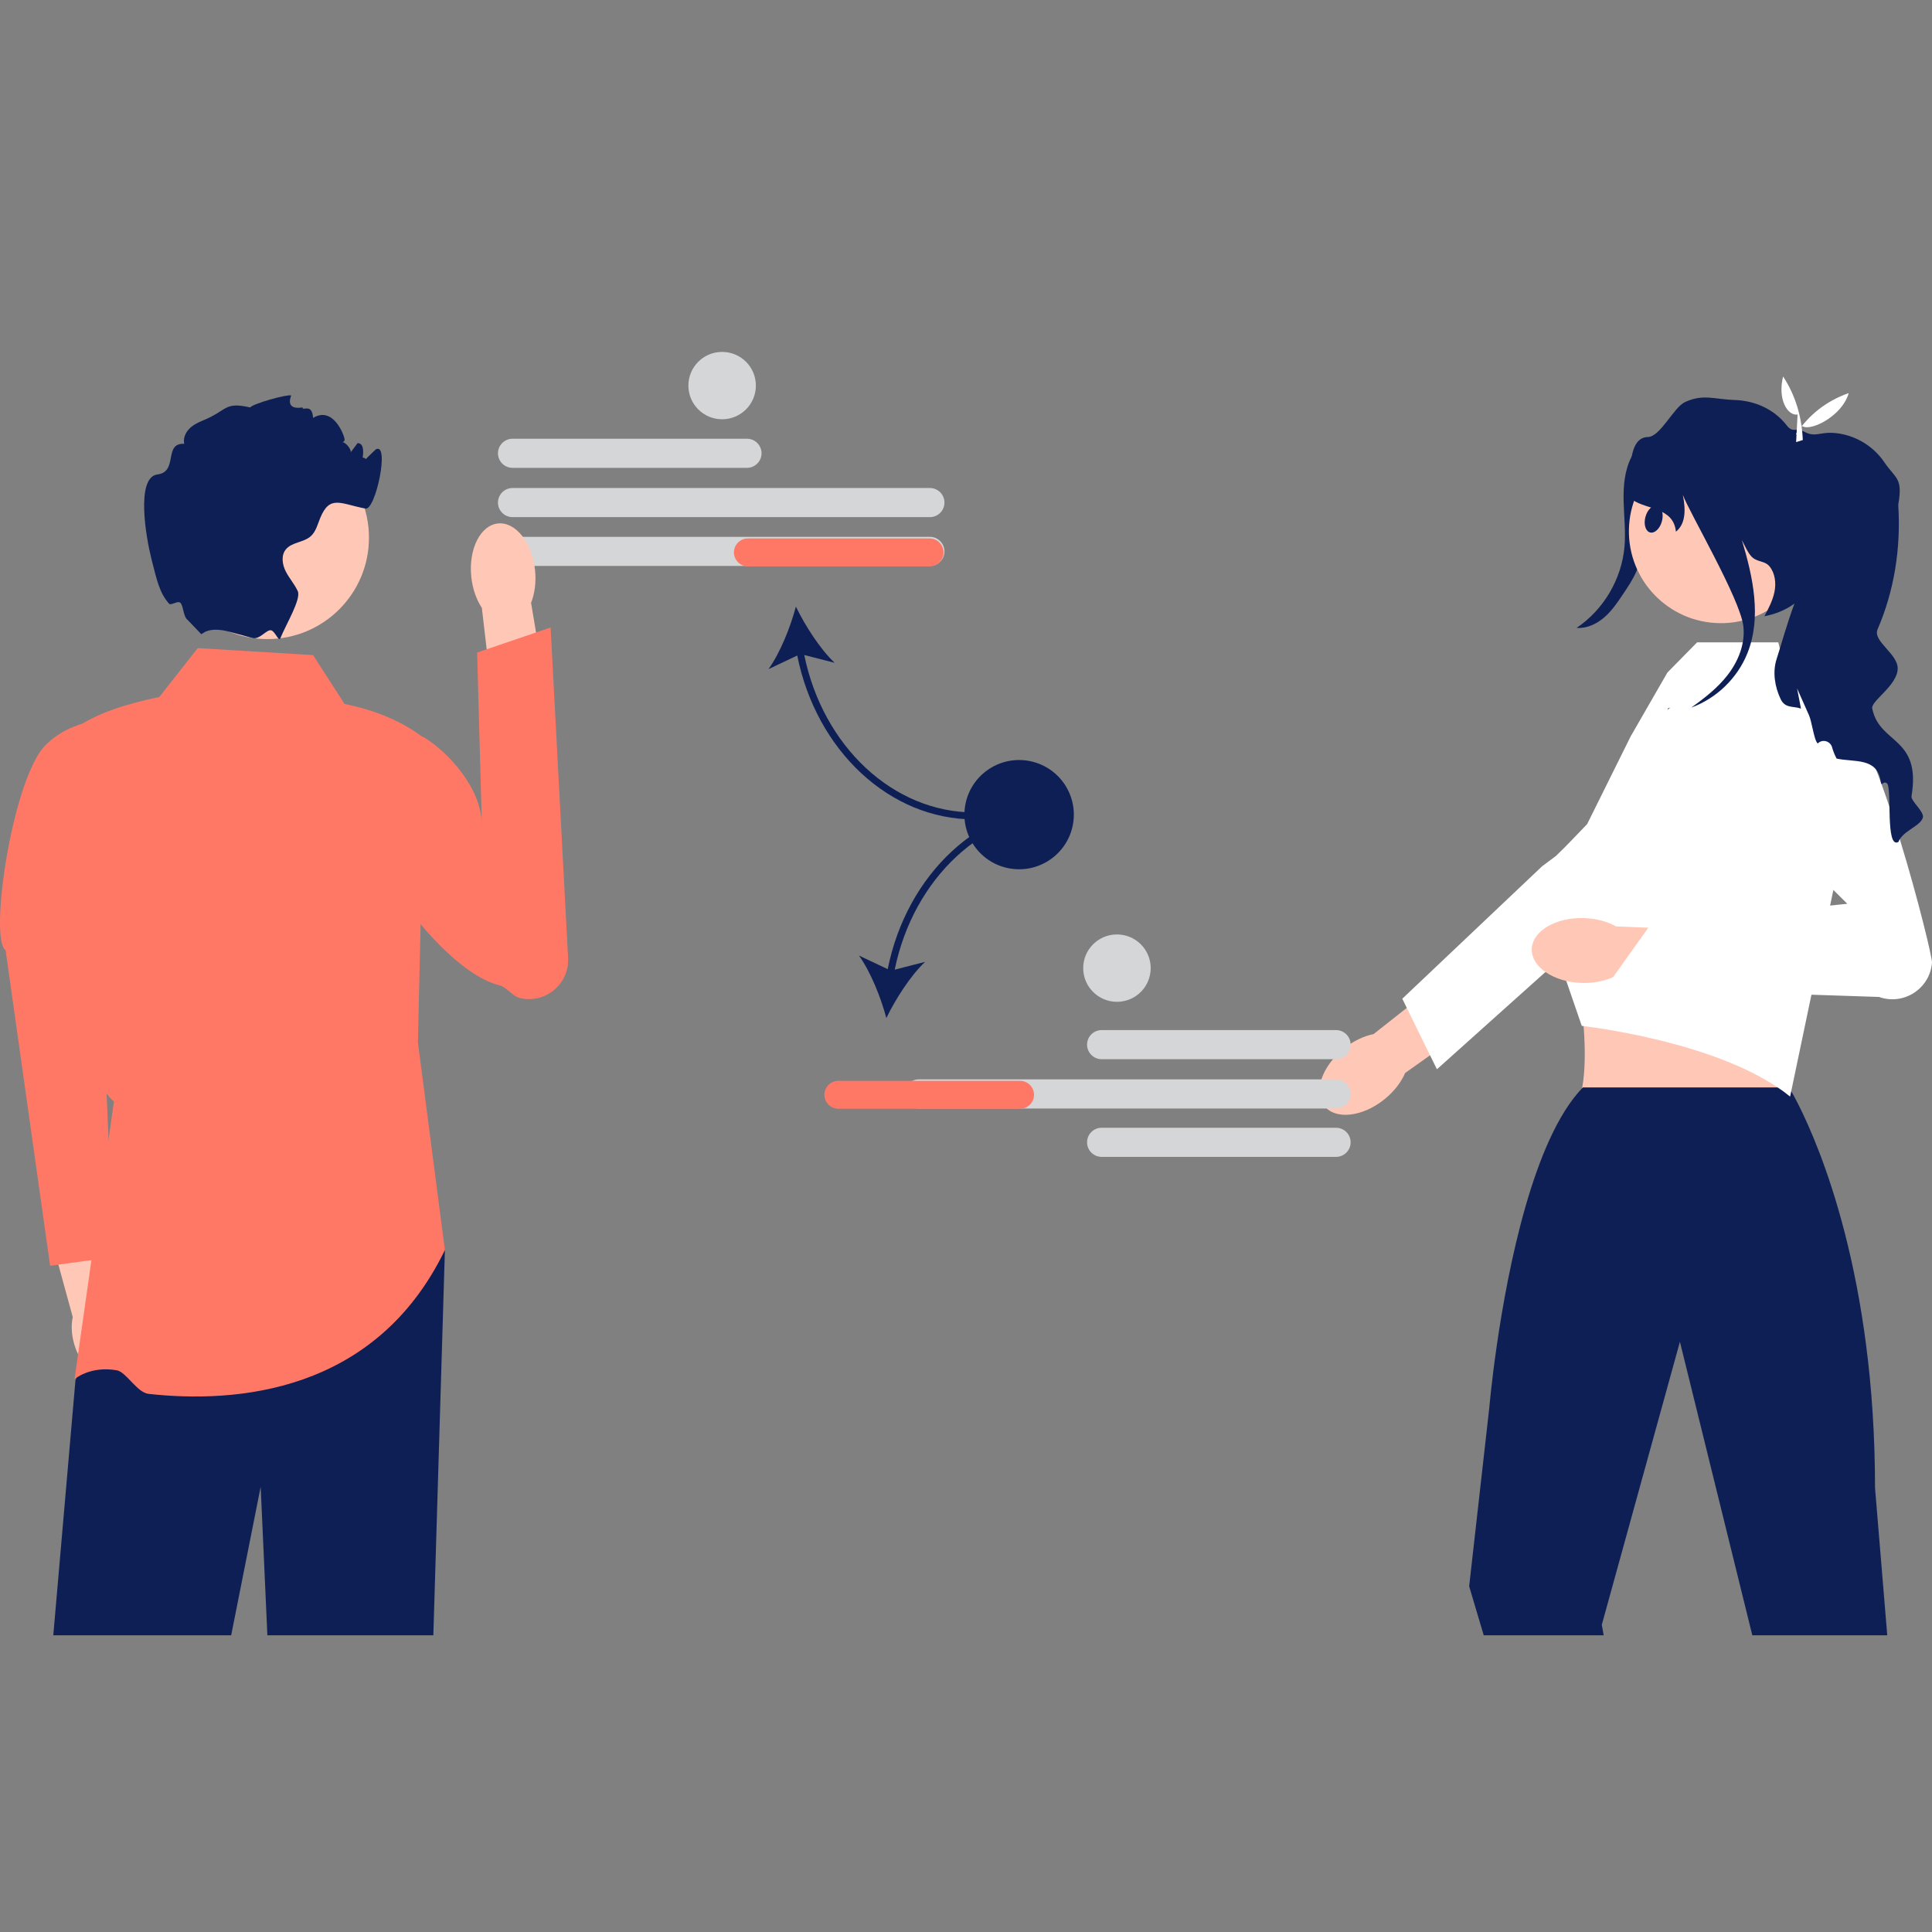 <svg width="280" height="280" viewBox="0 0 280 280" fill="none" xmlns="http://www.w3.org/2000/svg">
<rect x="0" y="0" width="280" height="280" fill="#808080" stroke="none"/>
<path d="M108.254 67.804H74.284C73.118 67.804 72.17 66.857 72.17 65.694C72.17 64.53 73.118 63.584 74.284 63.584H108.254C109.42 63.584 110.368 64.53 110.368 65.694C110.368 66.857 109.42 67.804 108.254 67.804Z" fill="#D4D6D8"/>
<path d="M134.765 74.946H74.284C73.118 74.946 72.17 73.999 72.17 72.836C72.17 71.672 73.118 70.726 74.284 70.726H134.765C135.93 70.726 136.879 71.672 136.879 72.836C136.879 73.999 135.93 74.946 134.765 74.946Z" fill="#D4D6D8"/>
<path d="M134.765 82.023H74.284C73.118 82.023 72.17 81.077 72.17 79.913C72.17 78.75 73.118 77.803 74.284 77.803H134.765C135.93 77.803 136.879 78.75 136.879 79.913C136.879 81.077 135.93 82.023 134.765 82.023Z" fill="#D4D6D8"/>
<path d="M141.172 118.752V117.741C129.482 117.741 119.274 108.208 116.56 94.928L120.964 96.059C118.834 94.044 116.682 90.671 115.347 87.914C114.558 90.874 113.085 94.593 111.376 96.975L115.543 95.004C118.315 108.82 128.962 118.752 141.172 118.752V118.752Z" fill="#0E1F55"/>
<path d="M136.75 80.059C136.75 81.174 135.842 82.081 134.725 82.081H108.393C107.276 82.081 106.367 81.174 106.367 80.059C106.367 78.944 107.276 78.036 108.393 78.036H134.725C135.842 78.036 136.75 78.944 136.75 80.059Z" fill="#FF7866"/>
<path d="M18.181 192.703C17.78 191.309 17.094 190.121 16.277 189.273L13.307 175.76L6.835 177.343L10.544 190.88C10.3 192.025 10.349 193.393 10.75 194.786C11.666 197.97 14.072 200.084 16.124 199.509C18.176 198.933 19.097 195.886 18.181 192.703H18.181V192.703Z" fill="#FFC8B6"/>
<path d="M17.286 104.06C17.286 104.06 10.295 103.819 6.244 108.369C1.603 114.029 -1.57 136.208 0.812 137.702L7.265 183.446L16.466 182.184L14.104 127.297L17.286 104.06V104.06V104.06Z" fill="#FF7866"/>
<path d="M64.478 181.167L62.803 236.998H38.75L37.778 215.477L33.504 236.998H7.724L10.939 200.003L14.261 192.222L16.509 186.95L64.478 181.167Z" fill="#0E1F55"/>
<path d="M45.374 94.941L28.663 93.929L23.093 101.007C18.282 102.035 13.937 103.363 10.94 105.557C11.657 126.752 10.081 154.312 16.51 159.65L10.802 199.873C10.802 199.873 13.104 197.904 16.949 198.599C18.277 198.839 19.881 201.827 21.513 202.008C34.056 203.399 54.397 201.968 64.478 181.167L60.565 151.056L61.578 107.074C58.412 104.575 54.475 102.951 49.931 102.018L45.374 94.941V94.941H45.374Z" fill="#FF7866"/>
<path d="M77.544 82.636C77.725 84.389 77.495 86.037 76.965 87.359L79.748 103.947L71.803 105.038L69.835 88.094C69.046 86.908 68.483 85.342 68.301 83.589C67.887 79.585 69.62 76.126 72.173 75.863C74.725 75.6 77.13 78.632 77.544 82.636V82.636H77.544H77.544Z" fill="#FFC8B6"/>
<path d="M51.129 108.341C50.297 109.566 50.529 110.944 50.331 112.598C49.487 119.624 62.972 140.383 72.303 142.773C73.527 143.087 74.225 144.406 75.46 144.671H75.46C79.121 145.456 82.53 142.555 82.332 138.822L79.798 90.943L69.15 94.569L69.832 119.427C69.764 114.277 65.027 109.034 61.439 106.853C61.439 106.853 54.172 103.859 51.129 108.341L51.129 108.341Z" fill="#FF7866"/>
<path d="M38.753 92.621C46.882 92.621 53.472 86.042 53.472 77.926C53.472 69.81 46.882 63.231 38.753 63.231C30.623 63.231 24.033 69.81 24.033 77.926C24.033 86.042 30.623 92.621 38.753 92.621Z" fill="#FFC8B6"/>
<path d="M52.463 67.136C52.337 67.166 54.401 65.157 54.489 65.113C56.514 64.102 54.433 73.986 52.97 73.708C49.369 73.025 47.815 71.67 46.417 75.052C46.027 75.993 45.784 77.054 45.025 77.727C43.981 78.642 42.249 78.566 41.399 79.658C40.715 80.538 40.913 81.832 41.419 82.823C41.925 83.819 42.695 84.663 43.156 85.679C43.672 86.822 41.47 90.456 40.629 92.499V92.504L40.624 92.516C40.401 93.052 39.87 91.508 39.31 91.354C38.639 91.17 37.651 92.751 36.583 92.463C36.578 92.463 36.573 92.458 36.568 92.458C35.55 92.175 34.416 91.872 33.292 91.569H33.286C30.122 90.709 29.322 91.943 29.17 91.907L27.205 89.855C26.531 89.365 26.607 87.782 26.131 87.357C25.742 87.01 24.773 87.813 24.487 87.479C23.087 85.841 22.764 84.202 21.939 80.967C21.184 78.01 19.619 69.158 22.835 68.758C25.868 68.379 23.65 64.163 26.704 64.32C26.521 63.551 26.86 62.727 27.413 62.161C27.959 61.59 28.689 61.236 29.423 60.933C33.044 59.456 32.441 58.188 36.259 59.047C36.639 58.516 41.509 57.132 42.198 57.309C42.248 57.319 41.136 59.477 43.855 59.047C43.754 59.669 45.236 58.32 45.374 60.564C48.274 58.826 49.835 62.985 49.931 63.597C50.058 64.36 48.903 63.971 49.673 64.087C50.129 64.158 50.909 65.083 50.833 65.543C51.162 65.098 51.491 64.658 51.825 64.214C51.886 64.219 51.942 64.229 52.002 64.239C53.542 64.532 51.777 69.556 51.84 67.99C51.957 65.113 53.998 66.797 52.463 67.136H52.463V67.136Z" fill="#0E1F55"/>
<path d="M240.213 64.123C239.669 68.585 239.075 73.042 238.43 77.491C238.169 79.298 237.892 81.128 237.164 82.803C236.667 83.946 235.97 84.99 235.278 86.027C234.46 87.253 233.628 88.494 232.517 89.463C231.405 90.431 229.962 91.112 228.491 90.998C232.394 88.375 235.016 83.94 235.431 79.261C235.626 77.062 235.358 74.852 235.307 72.645C235.256 70.438 235.441 68.154 236.461 66.195C237.481 64.237 239.495 62.669 241.706 62.725L240.213 64.123H240.213V64.123Z" fill="#0E1F55"/>
<path d="M200.663 159.303C197.488 161.874 193.585 162.323 191.947 160.306C190.308 158.288 191.553 154.569 194.729 151.998C196.118 150.872 197.648 150.154 199.066 149.87L212.657 139.144L217.563 145.619L203.644 155.506C203.073 156.832 202.053 158.178 200.663 159.303H200.663L200.663 159.303L200.663 159.303Z" fill="#FFC8B6"/>
<path d="M203.231 144.742L223.482 125.558L225.508 124.041C225.508 124.041 237.133 112.734 240.144 112.475C241.419 112.365 242.694 112.683 243.768 113.379C245.503 114.503 246.402 116.352 246.402 118.216C246.402 119.773 245.773 121.338 244.487 122.49L225.947 139.107L218.059 146.175L208.25 154.969L207.253 152.941L203.881 146.07L203.231 144.742V144.742L203.231 144.742H203.231Z" fill="white"/>
<path d="M246.534 131.759L226.257 137.959C229.652 138.914 231.073 159.566 227.914 160.207C227.914 160.207 261.52 162.594 259.686 160.207C257.451 157.298 260.449 137.968 261.878 137.959L246.534 131.759V131.759Z" fill="#FFC8B6"/>
<path d="M273.516 237L271.743 215.646C271.743 208.007 271.247 201.106 270.452 194.954C267.267 170.258 259.281 157.599 259.281 157.599H229.405C229.364 157.645 229.324 157.68 229.283 157.726L229.278 157.731C222.229 165.127 218.563 183.726 216.932 194.954C216.158 200.298 215.844 203.973 215.844 203.973L212.922 229.897L215.033 237H232.418L232.144 235.478L243.33 194.954L243.467 194.459L243.588 194.954L253.959 237H273.516V237V237Z" fill="#0E1F55"/>
<path d="M230.018 119.44L236.331 106.717L241.65 97.474L245.952 93.097H257.725L258.821 97.474L265.397 101.121L267.723 119.357L259.436 158.923C249.572 150.9 229.241 148.677 229.241 148.677L225.947 139.107L223.77 127.578L223.507 126.199L230.018 119.44V119.44V119.44Z" fill="white"/>
<path d="M229.259 142.456C225.173 142.34 221.92 140.141 221.993 137.545C222.067 134.949 225.44 132.938 229.527 133.053C231.316 133.104 232.945 133.554 234.205 134.262L251.515 134.969L251.01 143.072L233.999 141.514C232.7 142.149 231.048 142.506 229.259 142.456V142.456L229.259 142.456V142.456Z" fill="#FFC8B6"/>
<path d="M251.397 114.799L267.726 130.983L239.284 133.891L232.674 143.173L272.318 144.485C275.895 145.757 279.705 143.289 279.999 139.51V139.51C280.098 138.234 271.954 105.855 267.023 102.849C261.245 99.326 251.397 114.799 251.397 114.799L254.623 109.438L251.397 114.799V114.799Z" fill="white"/>
<path d="M262.74 77.216C262.859 69.865 256.986 63.809 249.622 63.691C242.259 63.572 236.193 69.436 236.074 76.787C235.956 84.138 241.829 90.194 249.192 90.312C256.556 90.431 262.621 84.567 262.74 77.216Z" fill="#FFC8B6"/>
<path d="M278.678 118.48C278.344 119.744 275.741 120.396 275.134 122.019C273.199 123.121 274.248 114.117 273.468 113.526C272.865 113.076 272.703 114.163 272.566 113.227C272.05 109.719 268.672 110.502 266.171 109.936C265.887 109.385 265.669 108.849 265.528 108.329C265.275 107.388 264.12 107.06 263.436 107.752C263.127 107.479 262.905 106.514 262.687 105.548C262.53 104.845 262.373 104.143 262.191 103.698L260.449 99.775L261.011 102.697C259.871 102.287 258.722 102.712 258.059 101.307C257.208 99.502 256.869 97.389 257.486 95.493C258.048 93.774 258.995 90.331 260.064 87.48C258.854 88.355 257.4 88.992 255.714 89.31C256.312 88.178 256.919 87.025 257.172 85.766C257.421 84.507 257.269 83.107 256.469 82.106C255.81 81.282 254.838 81.489 254.018 80.827C253.38 80.311 252.828 78.992 252.443 78.269C254.083 83.714 255.324 89.497 253.238 94.694C251.795 98.294 248.756 101.221 245.11 102.55C247.05 101.165 248.944 99.689 250.397 97.808C251.952 95.791 252.964 93.243 252.655 90.716C252.169 86.747 244.796 74.194 243.89 71.727C244.386 74.139 244.194 76.019 242.887 77.056C242.548 73.557 238.73 73.876 236.649 72.475C236.649 72.475 235.038 63.391 238.816 63.335C240.639 63.31 242.548 59.033 244.204 58.27C246.847 57.051 248.468 57.88 251.4 57.971C254.326 58.057 257.137 59.316 258.924 61.627C259.861 62.835 260.206 61.874 261.613 62.627C262.95 63.34 263.852 62.678 265.366 62.724C268.399 62.804 271.341 64.422 273.042 66.925C274.744 69.432 275.792 69.2 275.119 73.077C275.108 73.123 275.108 73.213 275.119 73.35C275.488 79.457 274.541 85.579 272.116 91.201C271.366 92.93 275.032 94.714 275.027 96.873C275.022 99.38 270.976 101.666 271.351 102.737C272.425 107.899 278.456 106.751 277.033 115.391C276.916 116.094 278.901 117.636 278.678 118.48V118.48Z" fill="#0E1F55"/>
<path d="M241.736 102.672C241.848 102.637 241.959 102.596 242.071 102.551C241.929 102.652 241.792 102.748 241.65 102.849L241.736 102.672H241.736Z" fill="#0E1F55"/>
<path d="M260.519 60.08C259.069 60.295 257.595 57.892 258.419 54.56C260.213 57.3 261.131 60.385 261.275 63.772L260.308 64.072L260.519 60.08V60.08Z" fill="white"/>
<path d="M267.93 56.97C266.941 60.471 261.914 62.815 261.026 61.596L260.924 63.685L260.303 62.886C262.106 60.21 264.563 58.157 267.93 56.97H267.93V56.97Z" fill="white"/>
<path d="M157.546 151.398C157.546 150.234 158.494 149.288 159.66 149.288H193.63C194.796 149.288 195.744 150.234 195.744 151.398C195.744 152.561 194.796 153.508 193.63 153.508H159.66C158.494 153.508 157.546 152.561 157.546 151.398Z" fill="#D4D6D8"/>
<path d="M157.546 165.553C157.546 164.39 158.494 163.443 159.66 163.443H193.63C194.796 163.443 195.744 164.39 195.744 165.553C195.744 166.717 194.796 167.663 193.63 167.663H159.66C158.494 167.663 157.546 166.717 157.546 165.553Z" fill="#D4D6D8"/>
<path d="M133.149 160.65C131.983 160.65 131.035 159.703 131.035 158.54C131.035 157.376 131.983 156.43 133.149 156.43H193.63C194.796 156.43 195.744 157.376 195.744 158.54C195.744 159.703 194.796 160.65 193.63 160.65H133.149Z" fill="#D4D6D8"/>
<path d="M128.653 140.455L124.485 138.484C126.194 140.865 127.667 144.585 128.456 147.544C129.791 144.787 131.943 141.414 134.074 139.399L129.669 140.53C132.383 127.251 142.591 117.717 154.281 117.717V116.706C142.071 116.706 131.424 126.639 128.653 140.455Z" fill="#0E1F55"/>
<path d="M147.834 160.688H121.502C120.385 160.688 119.477 159.781 119.477 158.666C119.477 157.551 120.385 156.644 121.502 156.644H147.834C148.951 156.644 149.86 157.551 149.86 158.666C149.86 159.781 148.951 160.688 147.834 160.688Z" fill="#FF7866"/>
<path d="M155.525 119.332C156.226 115.017 153.291 110.951 148.969 110.251C144.647 109.55 140.574 112.481 139.873 116.796C139.171 121.111 142.106 125.177 146.429 125.877C150.751 126.578 154.824 123.647 155.525 119.332Z" fill="#0E1F55"/>
<path d="M104.656 60.764C107.357 60.764 109.546 58.579 109.546 55.882C109.546 53.186 107.357 51 104.656 51C101.955 51 99.766 53.186 99.766 55.882C99.766 58.579 101.955 60.764 104.656 60.764Z" fill="#D4D6D8"/>
<path d="M161.878 145.19C164.578 145.19 166.768 143.004 166.768 140.308C166.768 137.612 164.578 135.426 161.878 135.426C159.177 135.426 156.987 137.612 156.987 140.308C156.987 143.004 159.177 145.19 161.878 145.19Z" fill="#D4D6D8"/>
<path d="M240.862 75.529C241.141 74.46 240.834 73.463 240.17 73.294C239.51 73.131 238.742 73.866 238.462 74.936C238.187 76.006 238.489 77.006 239.158 77.172C239.816 77.333 240.585 76.602 240.862 75.529Z" fill="#0E1F55"/>
</svg>
